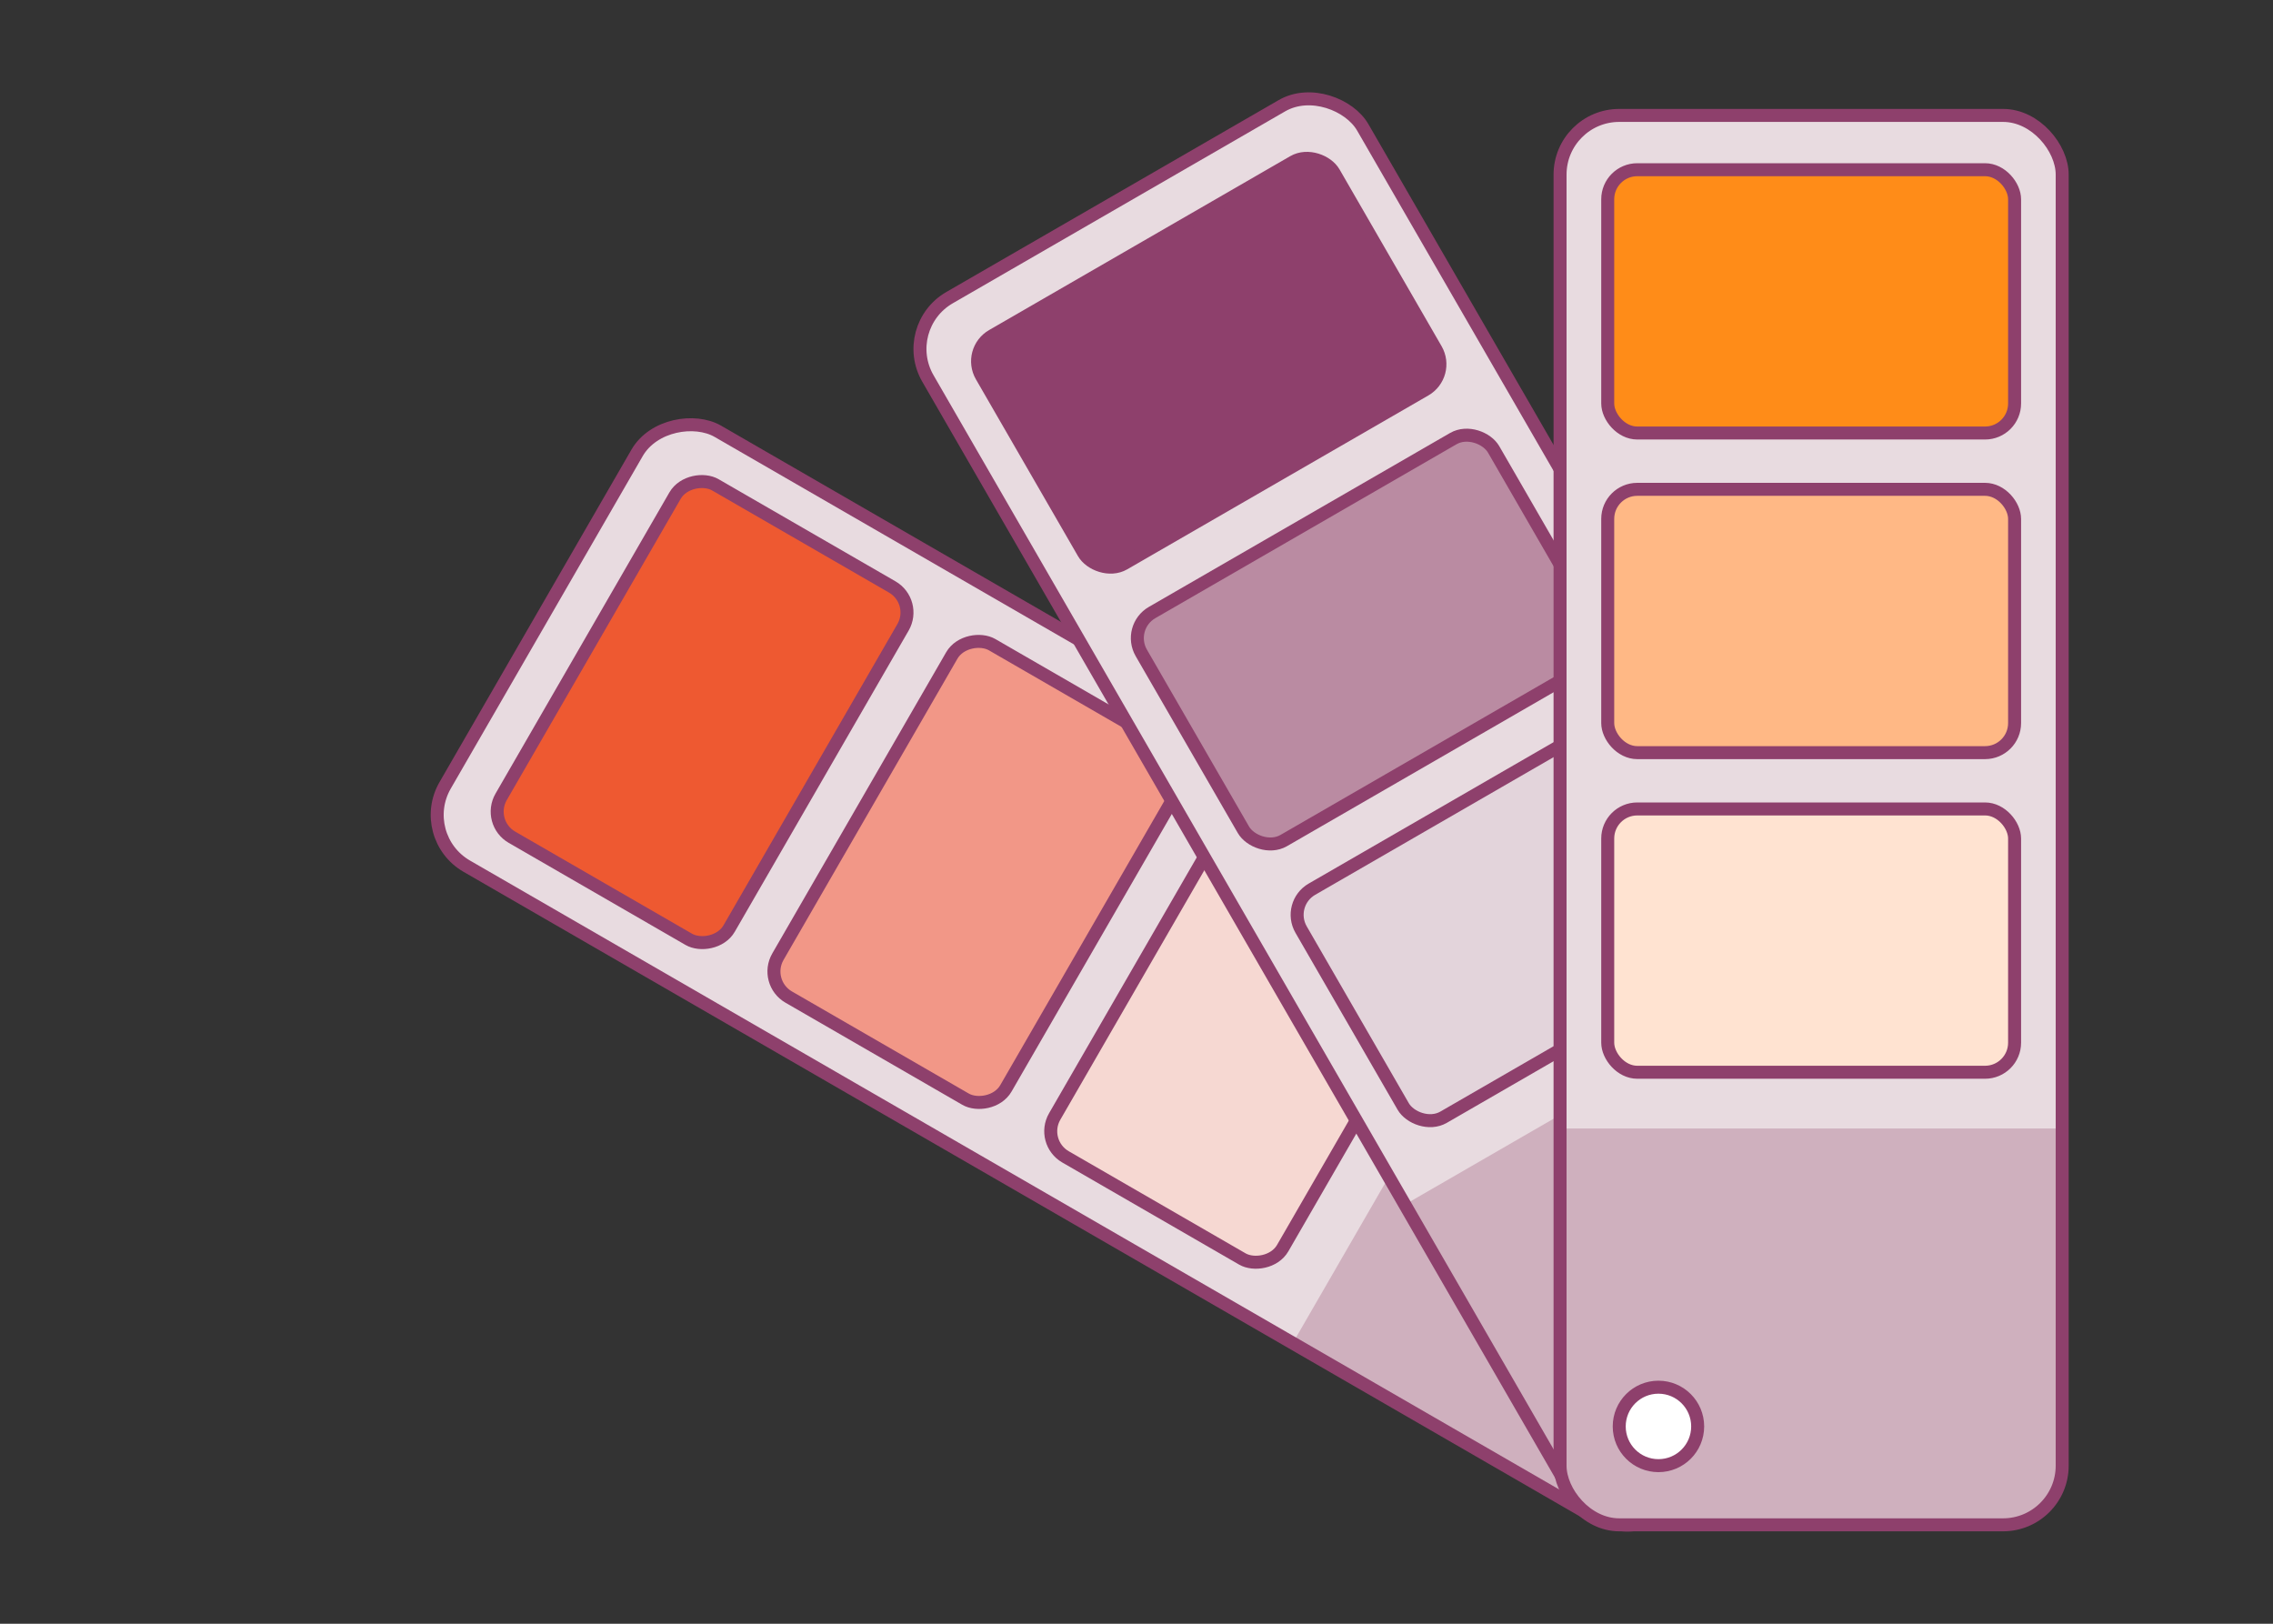 <?xml version="1.0" encoding="UTF-8"?><svg id="_Layer_" xmlns="http://www.w3.org/2000/svg" viewBox="0 0 350 250"><rect x="0" y="0" width="350" height="250" fill="#333333" stroke="none"/><defs><style>.cls-1{fill:#ee5931;}.cls-2{fill:#f29787;}.cls-3{fill:#f6d8d2;}.cls-4{fill:#e8dbe0;}.cls-5{fill:#e3d4db;}.cls-6{fill:#ffe3d1;}.cls-7{fill:#fff;}.cls-8{fill:#ffb885;}.cls-9{fill:#ff8c18;}.cls-10{fill:#ba8ba2;}.cls-11{fill:#8e406c;}.cls-12{fill:#cfb0be;}.cls-13{stroke-width:2px;}.cls-13,.cls-14{fill:none;stroke:#8e406c;stroke-linecap:round;stroke-miterlimit:10;}.cls-14{stroke-width:1.37px;}</style></defs><rect class="cls-4" x="138.62" y="41.08" width="77.32" height="217" rx="9.11" ry="9.11" transform="translate(395.46 70.84) rotate(120)"/><path class="cls-12" d="m215.27,158.07h59.1c5.03,0,9.11,4.08,9.11,9.11v51.91h-77.32v-51.91c0-5.03,4.08-9.11,9.11-9.11Z" transform="translate(530.54 70.84) rotate(120)"/><rect class="cls-1" x="76.78" y="89.38" width="62.65" height="40.54" rx="4.55" ry="4.55" transform="translate(257.12 70.84) rotate(120)"/><rect class="cls-2" x="119.4" y="113.98" width="62.65" height="40.54" rx="4.55" ry="4.55" transform="translate(342.35 70.84) rotate(120)"/><rect class="cls-3" x="162.01" y="138.58" width="62.65" height="40.54" rx="4.55" ry="4.55" transform="translate(427.58 70.84) rotate(120)"/><rect class="cls-13" x="138.62" y="41.08" width="77.32" height="217" rx="9.11" ry="9.11" transform="translate(395.46 70.84) rotate(120)"/><rect class="cls-13" x="76.78" y="89.38" width="62.65" height="40.54" rx="4.55" ry="4.55" transform="translate(257.12 70.84) rotate(120)"/><rect class="cls-13" x="119.4" y="113.98" width="62.65" height="40.54" rx="4.55" ry="4.55" transform="translate(342.35 70.84) rotate(120)"/><rect class="cls-13" x="162.01" y="138.58" width="62.65" height="40.54" rx="4.55" ry="4.55" transform="translate(427.58 70.84) rotate(120)"/><circle class="cls-7" cx="246.37" cy="216.62" r="6.04"/><circle class="cls-14" cx="246.37" cy="216.62" r="6.04"/><rect class="cls-4" x="187.39" y="16.52" width="77.32" height="217" rx="9.11" ry="9.11" transform="translate(484.33 120.26) rotate(150)"/><path class="cls-12" d="m235.5,162.05h59.1c5.03,0,9.11,4.08,9.11,9.11v51.91h-77.32v-51.91c0-5.03,4.08-9.11,9.11-9.11Z" transform="translate(590.87 226.8) rotate(150)"/><rect class="cls-11" x="154.79" y="35.58" width="62.65" height="40.54" rx="4.55" ry="4.55" transform="translate(375.23 11.16) rotate(150)"/><rect class="cls-10" x="179.4" y="78.19" width="62.65" height="40.54" rx="4.55" ry="4.55" transform="translate(442.45 78.38) rotate(150)"/><rect class="cls-5" x="204" y="120.81" width="62.65" height="40.54" rx="4.55" ry="4.55" transform="translate(509.67 145.59) rotate(150)"/><rect class="cls-13" x="187.39" y="16.52" width="77.32" height="217" rx="9.11" ry="9.11" transform="translate(484.33 120.26) rotate(150)"/><rect class="cls-13" x="154.79" y="35.58" width="62.65" height="40.54" rx="4.55" ry="4.55" transform="translate(375.23 11.16) rotate(150)"/><rect class="cls-13" x="179.4" y="78.19" width="62.65" height="40.54" rx="4.55" ry="4.55" transform="translate(442.45 78.38) rotate(150)"/><rect class="cls-13" x="204" y="120.81" width="62.65" height="40.54" rx="4.55" ry="4.55" transform="translate(509.67 145.59) rotate(150)"/><circle class="cls-7" cx="252.37" cy="217.62" r="6.04"/><circle class="cls-14" cx="252.37" cy="217.62" r="6.04"/><rect class="cls-4" x="240.22" y="17.77" width="77.32" height="217" rx="9.11" ry="9.11" transform="translate(557.76 252.54) rotate(-180)"/><path class="cls-12" d="m249.33,173.75h59.1c5.03,0,9.11,4.08,9.11,9.11v51.91h-77.32v-51.91c0-5.03,4.08-9.11,9.11-9.11Z" transform="translate(557.76 408.52) rotate(-180)"/><rect class="cls-9" x="247.55" y="26.13" width="62.65" height="40.54" rx="4.55" ry="4.55" transform="translate(557.76 92.8) rotate(-180)"/><rect class="cls-8" x="247.55" y="75.34" width="62.65" height="40.54" rx="4.55" ry="4.55" transform="translate(557.76 191.22) rotate(-180)"/><rect class="cls-6" x="247.55" y="124.54" width="62.65" height="40.54" rx="4.55" ry="4.55" transform="translate(557.76 289.63) rotate(-180)"/><rect class="cls-13" x="240.22" y="17.77" width="77.32" height="217" rx="9.11" ry="9.11" transform="translate(557.76 252.54) rotate(-180)"/><rect class="cls-13" x="247.55" y="26.13" width="62.65" height="40.54" rx="4.55" ry="4.55" transform="translate(557.76 92.8) rotate(-180)"/><rect class="cls-13" x="247.55" y="75.34" width="62.65" height="40.54" rx="4.55" ry="4.55" transform="translate(557.76 191.22) rotate(-180)"/><rect class="cls-13" x="247.55" y="124.54" width="62.65" height="40.54" rx="4.55" ry="4.55" transform="translate(557.76 289.63) rotate(-180)"/><circle class="cls-7" cx="255.37" cy="219.62" r="6.04"/><circle class="cls-13" cx="255.37" cy="219.62" r="6.04"/></svg>